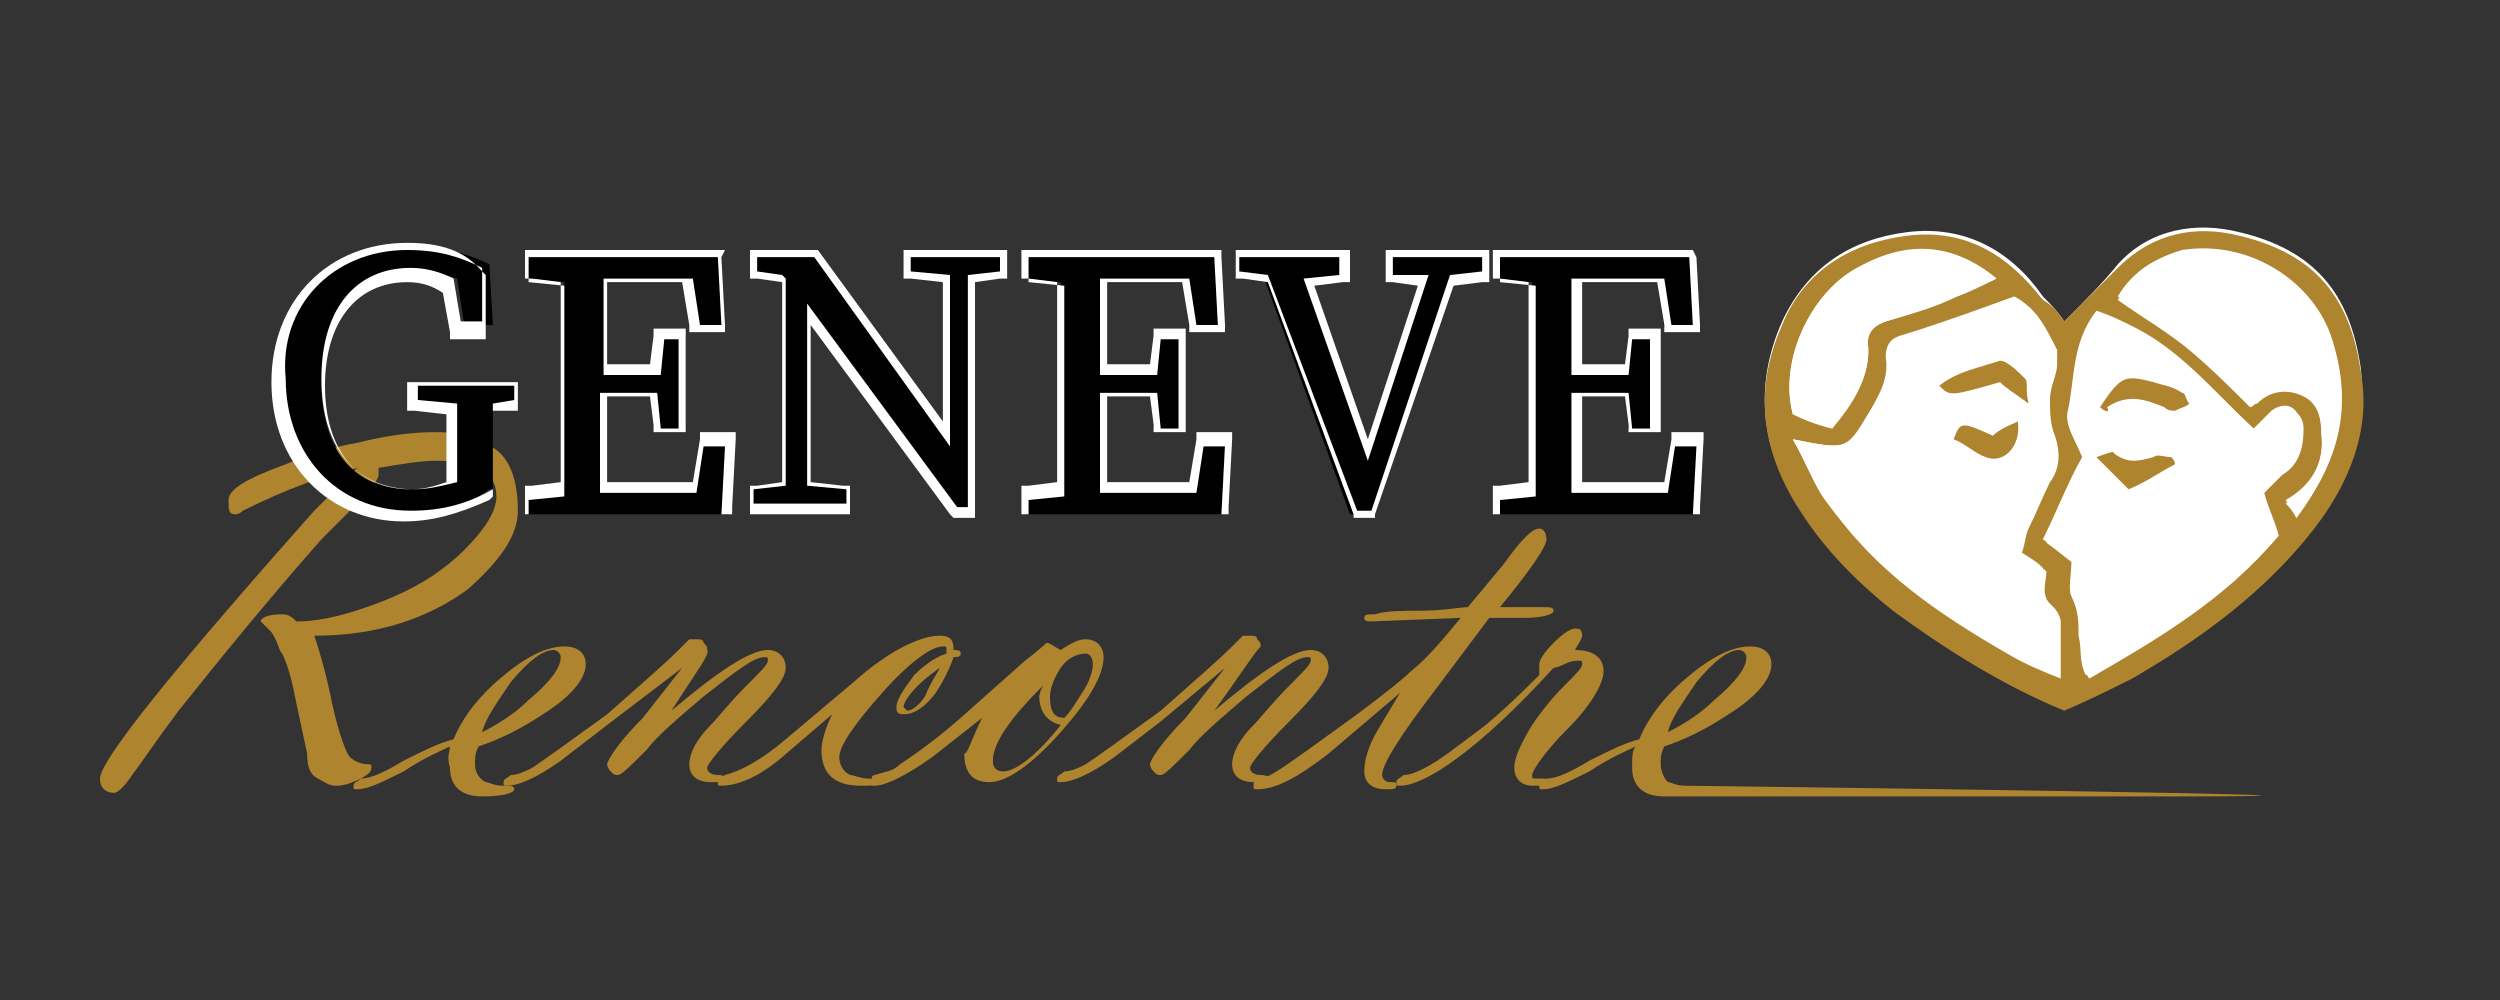<?xml version="1.0" encoding="utf-8"?>
<!-- Generator: Adobe Illustrator 26.0.1, SVG Export Plug-In . SVG Version: 6.00 Build 0)  -->
<svg version="1.1" id="Calque_1" xmlns="http://www.w3.org/2000/svg" xmlns:xlink="http://www.w3.org/1999/xlink" x="0px" y="0px"
	 viewBox="0 0 70 28" style="enable-background:new 0 0 70 28;" xml:space="preserve">
<rect x="0" y="0" width="70" height="28" fill="#333333" stroke="none"/>
<style type="text/css">
	.st0{fill:#AF842F;}
	.st1{fill:#FFFFFF;}
</style>
<g>
	<path class="st0" d="M10.6,13.1c0,0.1,0,0.2,0,0.2c0,0.1-0.2,0.4-0.7,0.9L9,15.1c-1.5,1.7-2.8,3.3-4,4.8c-0.6,0.8-1,1.4-1.3,1.8
		c-0.2,0.3-0.4,0.5-0.5,0.5c-0.2,0-0.4-0.1-0.4-0.4c0-0.5,2-3,6-7.5c0.3-0.3,0.7-0.7,1.2-1.2c-0.9,0.2-2,0.6-3.2,1.2
		c-0.1,0.1-0.2,0.1-0.2,0.1c-0.2,0-0.2-0.1-0.2-0.4c0-0.3,0.5-0.6,1.6-1c0.7-0.3,1.4-0.5,2-0.6c0.8-0.2,1.5-0.3,2.2-0.3
		c0.8,0,1.3,0.2,1.7,0.5c0.4,0.3,0.6,0.9,0.6,1.7c0,0.7-0.5,1.4-1.4,2.2c-1.1,0.8-2.5,1.3-4.3,1.3c0.1,0.3,0.3,0.9,0.5,1.9
		c0.2,0.9,0.4,1.4,0.5,1.5c0.1,0.1,0.3,0.2,0.5,0.2c0.1,0,0.1,0,0.1,0.1c0,0.1-0.1,0.2-0.3,0.3C9.7,22,9.5,22,9.4,22
		c-0.2,0-0.3-0.1-0.5-0.2s-0.3-0.3-0.3-0.7l-0.3-1.4c-0.1-0.5-0.2-1-0.4-1.4c-0.1-0.1-0.1-0.3-0.3-0.6c-0.2-0.2-0.3-0.3-0.3-0.3
		c0-0.1,0.2-0.2,0.6-0.2c0.2,0,0.3,0.1,0.4,0.2c0.7,0,1.5-0.2,2.5-0.6c1-0.4,1.7-0.9,2.2-1.4c0.6-0.6,0.9-1.1,0.9-1.5
		c0-0.7-0.6-1-1.7-1C11.8,12.9,11.2,13,10.6,13.1z"/>
	<path class="st0" d="M12.6,20.9c-0.2,0.1-0.7,0.3-1.3,0.7c-0.6,0.3-1,0.5-1.3,0.5c-0.1,0-0.1,0-0.1-0.1c0-0.1,0.1-0.1,0.2-0.2
		c0.3,0,0.7-0.2,1.2-0.5c0.6-0.3,1-0.5,1.4-0.6c0.2-0.5,0.6-1.1,1.3-1.7c0.7-0.6,1.3-0.9,1.8-0.9c0.4,0,0.6,0.2,0.6,0.5
		c0,0.4-0.4,0.9-1.2,1.4c-0.6,0.4-1.2,0.7-1.8,0.9c-0.1,0.2-0.1,0.3-0.1,0.5c0,0.2,0.1,0.4,0.3,0.5c0.1,0,0.2,0.1,0.5,0.1
		c0.2,0,0.3,0,0.3,0.1c0,0.1-0.3,0.2-0.9,0.2c-0.6,0-0.9-0.3-0.9-0.8C12.5,21.2,12.6,21,12.6,20.9z M13.5,20.5
		c0.4-0.2,0.9-0.5,1.3-0.9c0.6-0.5,0.9-0.9,0.9-1.2c0-0.1-0.1-0.2-0.2-0.2c-0.3,0-0.7,0.3-1.2,0.9C13.9,19.7,13.6,20.1,13.5,20.5z"
		/>
	<path class="st0" d="M18.8,19.9c1.3-1.1,2.2-1.7,2.7-1.7c0.3,0,0.5,0.2,0.5,0.5c0,0.3-0.4,0.8-1.1,1.5c-0.7,0.7-1.1,1.2-1.1,1.3
		s0.1,0.2,0.3,0.2c0.2,0,0.3,0.1,0.3,0.1c0,0.1-0.2,0.1-0.5,0.1c-0.4,0-0.6-0.2-0.6-0.5c0-0.3,0.2-0.7,0.6-1.1
		c0.2-0.2,0.5-0.6,1-1.1c0.4-0.4,0.6-0.6,0.6-0.7c0-0.1,0-0.1-0.1-0.1c-0.3,0-0.8,0.4-1.7,1.1c-0.7,0.6-1.3,1.1-1.6,1.5
		c-0.5,0.5-0.7,0.7-0.8,0.7c-0.1,0-0.1,0-0.2-0.1c-0.1-0.1-0.1-0.2-0.1-0.2c0-0.1,0.3-0.6,1-1.3l1.1-1.4L17,20.3l-1.3,1
		c-0.7,0.5-1.2,0.7-1.5,0.7c-0.1,0-0.1,0-0.1-0.1c0-0.1,0.1-0.1,0.2-0.2c0.2,0,0.4-0.1,0.6-0.2c0.3-0.2,1-0.7,2.1-1.5
		c0.9-0.8,1.6-1.4,2-1.8c0.1-0.1,0.2-0.2,0.3-0.3c0.1,0,0.2,0,0.2,0c0.1,0,0.2,0,0.2,0.1c0.1,0.1,0.1,0.1,0.1,0.2
		C19.9,18.3,19.5,18.8,18.8,19.9z"/>
	<path class="st0" d="M23.3,20l-1.4,1.2c-0.7,0.6-1.3,0.8-1.7,0.8c-0.1,0-0.1,0-0.1-0.1c0-0.1,0.1-0.1,0.2-0.2c0.4-0.1,1-0.4,1.7-1
		l1.9-1.6c1-0.9,1.9-1.3,2.4-1.3c0.3,0,0.4,0.1,0.4,0.4c0.1,0,0.2,0,0.2,0.1c0,0.1-0.1,0.1-0.2,0.1c-0.1,0.3-0.3,0.7-0.5,1
		c-0.3,0.4-0.6,0.6-0.9,0.6c-0.2,0-0.2-0.1-0.2-0.2c0-0.2,0.2-0.5,0.5-0.9c0.3-0.3,0.6-0.5,0.9-0.6l0-0.1c0-0.1,0-0.1-0.1-0.1
		c-0.3,0-0.9,0.4-1.7,1.3c-0.8,0.9-1.2,1.5-1.2,1.8c0,0.2,0.1,0.4,0.3,0.5c0.1,0,0.3,0.1,0.5,0.1c0.2,0,0.3,0.1,0.3,0.1
		c0,0.1-0.2,0.1-0.5,0.1c-0.7,0-1.1-0.3-1.1-1C23,20.8,23.1,20.4,23.3,20z M26.3,18.7c-0.1,0.1-0.3,0.2-0.6,0.5
		c-0.3,0.3-0.4,0.5-0.4,0.6l0.1,0.1c0.1,0,0.3-0.1,0.5-0.4C26.1,19,26.3,18.8,26.3,18.7z"/>
	<path class="st0" d="M27.5,20.1l-1.4,1.1c-0.7,0.5-1.3,0.8-1.6,0.8c-0.1,0-0.1,0-0.1-0.1c0-0.1,0-0.2,0.1-0.2
		c0.3-0.1,0.5-0.1,0.7-0.3c0.3-0.2,0.9-0.6,1.7-1.3l1.8-1.6c0.4-0.3,0.6-0.5,0.6-0.5c0.1,0,0.2,0.1,0.4,0.2c0.3-0.2,0.5-0.3,0.7-0.3
		c0.3,0,0.5,0.2,0.5,0.5c0,0.5-0.4,1.2-1.2,2.1c-0.8,0.9-1.5,1.4-2,1.4c-0.5,0-0.7-0.3-0.7-0.8C27.1,21.1,27.2,20.7,27.5,20.1z
		 M29.2,19.2c-0.9,0.9-1.4,1.6-1.4,2.1c0,0.2,0.1,0.3,0.3,0.3c0.3,0,0.9-0.4,1.6-1.3c-0.4-0.1-0.6-0.4-0.6-0.8
		C29.1,19.5,29.1,19.4,29.2,19.2z M29.8,20.1c0.2-0.2,0.3-0.4,0.5-0.7c0.2-0.3,0.3-0.6,0.3-0.8c0-0.2-0.1-0.3-0.2-0.3
		c-0.2,0-0.5,0.1-0.7,0.4c-0.2,0.3-0.3,0.6-0.3,0.8C29.4,19.9,29.5,20.1,29.8,20.1z"/>
	<path class="st0" d="M34,19.9c1.3-1.1,2.2-1.7,2.7-1.7c0.3,0,0.5,0.2,0.5,0.5c0,0.3-0.4,0.8-1.1,1.5c-0.7,0.7-1.1,1.2-1.1,1.3
		s0.1,0.2,0.3,0.2s0.3,0.1,0.3,0.1c0,0.1-0.2,0.1-0.5,0.1c-0.4,0-0.6-0.2-0.6-0.5c0-0.3,0.2-0.7,0.6-1.1c0.2-0.2,0.5-0.6,1-1.1
		c0.4-0.4,0.6-0.6,0.6-0.7c0-0.1,0-0.1-0.1-0.1c-0.3,0-0.8,0.4-1.7,1.1c-0.7,0.6-1.3,1.1-1.6,1.5c-0.5,0.5-0.7,0.7-0.8,0.7
		c-0.1,0-0.1,0-0.2-0.1c-0.1-0.1-0.1-0.2-0.1-0.2c0-0.1,0.3-0.6,1-1.3l1.1-1.4l-1.8,1.5l-1.3,1c-0.7,0.5-1.2,0.7-1.5,0.7
		c-0.1,0-0.1,0-0.1-0.1c0-0.1,0.1-0.1,0.2-0.2c0.2,0,0.4-0.1,0.6-0.2c0.3-0.2,1-0.7,2.1-1.5c0.9-0.8,1.6-1.4,2-1.8
		c0.1-0.1,0.2-0.2,0.3-0.3c0.1,0,0.2,0,0.2,0c0.1,0,0.2,0,0.2,0.1c0.1,0.1,0.1,0.1,0.1,0.2C35.1,18.3,34.8,18.8,34,19.9z"/>
	<path class="st0" d="M40.9,17.3l-2.5,0.1c-0.1,0-0.2,0-0.2-0.1c0-0.1,0.1-0.1,0.3-0.1c0.3-0.1,0.8-0.1,1.3-0.1
		c0.6,0,1.1-0.1,1.3-0.1l1-1.2c0.5-0.7,0.8-1,1-1c0.1,0,0.2,0.1,0.2,0.3c0,0.2-0.4,0.8-1.3,1.9c0.5,0,0.9,0,1.2,0
		c0.2,0,0.3,0,0.3,0.1c0,0.1-0.3,0.2-0.8,0.2l-1,0l-1.5,2c-1,1.3-1.5,2.1-1.5,2.4c0,0.1,0.1,0.2,0.2,0.2c0.2,0,0.2,0,0.2,0.1
		c0,0.1-0.1,0.1-0.3,0.1c-0.4,0-0.6-0.2-0.6-0.5c0-0.3,0.1-0.7,0.4-1.2l0.6-1l-2,1.7c-0.9,0.7-1.5,1-2,1c-0.1,0-0.1,0-0.1-0.1
		c0-0.1,0-0.1,0.1-0.2c0.2,0,0.4-0.1,0.7-0.3c0.3-0.2,1-0.7,2.1-1.5c0.8-0.6,1.3-1,1.5-1.2C40,18.4,40.4,17.9,40.9,17.3z"/>
	<path class="st0" d="M43.1,18.9c0-0.2,0-0.3,0-0.3c0-0.1,0.1-0.3,0.4-0.6s0.5-0.4,0.6-0.4c0.1,0,0.2,0,0.2,0.2
		c0,0.1-0.1,0.2-0.2,0.4c0.5,0,0.8,0.2,0.8,0.6c0,0.3-0.3,0.9-1,1.6c-0.7,0.7-1,1.2-1,1.3c0,0.1,0,0.1,0.1,0.1l0.2,0
		c0.1,0,0.1,0,0.1,0.1c0,0.1-0.1,0.1-0.4,0.1c-0.3,0-0.5-0.2-0.5-0.5c0-0.3,0.2-0.7,0.5-1.2c0.2-0.3,0.5-0.7,0.9-1.1
		c0.3-0.3,0.5-0.5,0.5-0.6c0-0.1,0-0.1-0.1-0.1c-0.1,0-0.2,0-0.4,0.1c-0.2,0.1-0.3,0.1-0.3,0.1C41.4,21,39.9,22,39.2,22
		c-0.1,0-0.1,0-0.1-0.1c0-0.1,0.1-0.1,0.2-0.2c0.2,0,0.4-0.1,0.6-0.2c0.4-0.2,0.9-0.6,1.7-1.2C42.2,19.8,42.7,19.3,43.1,18.9z"/>
	<path class="st0" d="M45.8,20.9c-0.2,0.1-0.7,0.3-1.3,0.7c-0.6,0.3-1,0.5-1.3,0.5c-0.1,0-0.1,0-0.1-0.1c0-0.1,0.1-0.1,0.2-0.2
		c0.3,0,0.7-0.2,1.2-0.5c0.6-0.3,1-0.5,1.4-0.6c0.2-0.5,0.6-1.1,1.3-1.7c0.7-0.6,1.3-0.9,1.8-0.9c0.4,0,0.6,0.2,0.6,0.5
		c0,0.4-0.4,0.9-1.2,1.4c-0.6,0.4-1.2,0.7-1.8,0.9c-0.1,0.2-0.1,0.3-0.1,0.5c0,0.2,0.1,0.4,0.2,0.5c0.1,0,0.2,0.1,0.5,0.1
		c0.2,0,23.5,0.3,13.7,0.3c-0.1,0-3.2,0-14.3,0c-0.6,0-0.9-0.3-0.9-0.8C45.7,21.2,45.7,21,45.8,20.9z M46.7,20.5
		c0.4-0.2,0.9-0.5,1.3-0.9c0.6-0.5,0.9-0.9,0.9-1.2c0-0.1-0.1-0.2-0.2-0.2c-0.3,0-0.7,0.3-1.2,0.9C47.1,19.7,46.8,20.1,46.7,20.5z"
		/>
</g>
<g>
	<path class="st1" d="M57.8,9c-0.2-0.3-0.4-0.5-0.6-0.7c-0.9-1.3-2.2-2-3.8-1.8c-1.6,0.2-2.8,1-3.5,2.5c-0.8,1.8-0.6,3.6,0.5,5.2
		c0.7,1.1,1.6,2,2.6,2.8c1.5,1.1,3,2.1,4.8,2.8c0.6-0.3,1.3-0.6,1.9-0.9c1.9-1.1,3.7-2.4,5.1-4.2c1-1.3,1.5-2.7,1.3-4.4
		c-0.3-2.1-1.3-3.3-3.4-3.8c-1.2-0.3-2.5-0.1-3.4,0.9C58.9,7.9,58.4,8.4,57.8,9z"/>
	<path class="st0" d="M57.8,9c0.5-0.5,1-1,1.5-1.5c1-1,2.2-1.2,3.4-0.9c2.1,0.5,3.1,1.7,3.4,3.8c0.3,1.6-0.3,3.1-1.3,4.4
		c-1.4,1.8-3.2,3.1-5.1,4.2c-0.6,0.3-1.2,0.6-1.9,0.9c-1.7-0.7-3.3-1.7-4.8-2.8c-1-0.8-1.9-1.7-2.6-2.8c-1.1-1.7-1.3-3.4-0.5-5.2
		c0.6-1.5,1.9-2.3,3.5-2.5c1.6-0.2,2.8,0.5,3.8,1.8C57.4,8.5,57.6,8.7,57.8,9z M50.2,12.3c0.4,0.7,0.6,1.3,1,1.8
		c1.3,1.9,3.1,3.1,5,4.2c0.5,0.3,1,0.5,1.5,0.7c0-0.6,0-1.1,0-1.6c0-0.1-0.1-0.3-0.2-0.4c-0.4-0.3-0.2-0.7-0.2-1
		c-0.2-0.2-0.5-0.3-0.7-0.5c0.1-0.2,0.1-0.5,0.2-0.7c0.2-0.4,0.4-0.9,0.6-1.3c0.3-0.4,0.3-0.9,0.1-1.4c-0.1-0.3-0.1-0.6-0.1-0.9
		c0-0.4,0.2-0.7,0.2-1c0-0.1,0-0.3,0-0.4c-0.3-0.6-0.6-1.2-1.1-1.4c-1.1,0.4-2.2,0.7-3.2,1.1c-0.3,0.1-0.4,0.3-0.4,0.6
		c0,0.6-0.2,1.1-0.5,1.6C51.7,12.6,51.7,12.6,50.2,12.3z M63.8,15c-0.1-0.4-0.3-0.8-0.4-1.2c0.2-0.2,0.3-0.3,0.5-0.5
		c0.5-0.3,0.6-0.8,0.6-1.3c0-0.5-0.5-0.7-0.8-0.4c-0.2,0.1-0.3,0.3-0.5,0.5c-1.4-1.3-2.5-2.8-4.4-3.3c-0.7,0.8-0.6,1.9-0.8,2.8
		c-0.1,0.4,0.2,0.8,0.4,1.3c-0.3,0.7-0.7,1.5-1.1,2.3c0.3,0.2,0.5,0.4,0.8,0.6c0,0.4-0.2,0.8,0,1c0.2,0.4,0.2,0.7,0.2,1.1
		c0,0.3-0.1,0.7,0.2,1.1C60.4,17.9,62.3,16.8,63.8,15z M64.3,14.5c1.1-1.5,1.6-3.1,1-4.9c-0.5-1.6-2.2-2.8-4.2-2.5
		c-0.8,0.1-1.4,0.5-1.8,1.3c0.7,0.5,1.4,0.9,2,1.4c0.6,0.5,1.2,1.1,1.7,1.6c0.1,0,0.1-0.1,0.2-0.1c0.4-0.4,0.9-0.4,1.3-0.2
		c0.4,0.2,0.5,0.6,0.5,1.1c0.1,0.8-0.3,1.4-1,1.9C64.1,14.2,64.2,14.3,64.3,14.5z M51.3,12c0.6-0.8,1.1-1.5,1-2.4
		c0-0.3,0.2-0.5,0.5-0.6c0.7-0.2,1.4-0.4,2-0.7c0.3-0.1,0.7-0.3,1.1-0.5c-1.2-1-2.5-1-3.9-0.3c-1.3,0.7-2.2,2.6-1.8,4.1
		C50.6,11.8,50.9,11.9,51.3,12z"/>
	<path class="st1" d="M50.2,12.3c1.5,0.3,1.5,0.3,2.1-0.7c0.3-0.5,0.6-1,0.5-1.6c0-0.3,0.1-0.5,0.4-0.6c1-0.3,2.1-0.7,3.2-1.1
		c0.6,0.3,0.8,0.9,1.1,1.4c0.1,0.1,0,0.3,0,0.4c-0.1,0.4-0.2,0.7-0.2,1c0,0.3,0,0.7,0.1,0.9c0.3,0.5,0.2,0.9-0.1,1.4
		c-0.2,0.4-0.4,0.9-0.6,1.3c-0.1,0.2-0.1,0.4-0.2,0.7c0.3,0.2,0.5,0.3,0.7,0.5c0,0.4-0.2,0.8,0.2,1c0.1,0.1,0.1,0.3,0.2,0.4
		c0,0.5,0,1,0,1.6c-0.5-0.2-1-0.4-1.5-0.7c-1.9-1.1-3.7-2.4-5-4.2C50.8,13.6,50.6,13,50.2,12.3z M56.8,11.3c-0.1-0.4,0-0.6-0.1-0.7
		c-0.2-0.2-0.5-0.5-0.7-0.5c-0.6,0.1-1.2,0.2-1.7,0.7c0.4,0.3,0.4,0.3,1.7-0.1C56.2,10.9,56.4,11,56.8,11.3z M55.8,12.2
		c-0.9-0.4-0.9-0.4-1.1,0c0.3,0.2,0.6,0.4,0.9,0.5c0.5,0.2,1-0.3,0.9-1C56.3,11.9,56,12,55.8,12.2z"/>
	<path class="st1" d="M63.8,15c-1.5,1.7-3.4,2.9-5.4,3.9c-0.2-0.4-0.1-0.7-0.2-1.1c0-0.4,0-0.7-0.2-1.1c-0.1-0.2,0-0.6,0-1
		c-0.2-0.2-0.4-0.3-0.8-0.6c0.4-0.8,0.7-1.6,1.1-2.3c-0.2-0.5-0.5-0.9-0.4-1.3c0.2-0.9,0.1-1.9,0.8-2.8c1.8,0.6,3,2,4.4,3.3
		c0.2-0.2,0.4-0.4,0.5-0.5c0.4-0.3,0.8-0.1,0.8,0.4c0,0.5,0,1-0.6,1.3c-0.2,0.1-0.4,0.3-0.5,0.5C63.5,14.2,63.7,14.6,63.8,15z
		 M58.8,11.4c0.2,0,0.3,0.1,0.3,0.1c0.5-0.5,1-0.2,1.6,0c0.1,0,0.2,0.1,0.3,0.1c0.1,0,0.2-0.1,0.4-0.2c-0.1-0.1-0.1-0.3-0.2-0.3
		c-0.2-0.1-0.5-0.2-0.8-0.3C59.5,10.5,59.4,10.6,58.8,11.4z M60.9,13c0-0.1,0-0.2-0.1-0.3c-0.2,0-0.4,0-0.5,0
		c-0.4,0.2-0.7,0.3-1.1-0.1c-0.1-0.1-0.3,0.1-0.5,0.1c0.4,0.3,0.6,0.6,0.9,0.9C60.1,13.4,60.5,13.2,60.9,13z"/>
	<path class="st1" d="M64.3,14.5c-0.1-0.2-0.2-0.3-0.3-0.5c0.7-0.4,1.1-1,1-1.9c0-0.4-0.1-0.9-0.5-1.1c-0.5-0.3-0.9-0.2-1.3,0.2
		c0,0-0.1,0.1-0.2,0.1c-0.6-0.5-1.1-1.1-1.7-1.6c-0.6-0.5-1.3-0.9-2-1.4c0.4-0.7,1.1-1.1,1.8-1.3c1.9-0.3,3.7,0.9,4.2,2.5
		C65.9,11.4,65.5,12.9,64.3,14.5z"/>
	<path class="st1" d="M51.3,12c-0.4-0.1-0.8-0.3-1.1-0.4c-0.4-1.5,0.5-3.4,1.8-4.1c1.4-0.8,2.7-0.7,3.9,0.3
		c-0.4,0.2-0.7,0.3-1.1,0.5c-0.7,0.2-1.3,0.5-2,0.7c-0.3,0.1-0.6,0.3-0.5,0.6C52.4,10.5,51.9,11.3,51.3,12z"/>
	<path class="st0" d="M56.8,11.3c-0.4-0.3-0.6-0.4-0.8-0.6c-1.4,0.4-1.4,0.4-1.7,0.1c0.5-0.4,1.1-0.5,1.7-0.7c0.2,0,0.5,0.3,0.7,0.5
		C56.8,10.7,56.7,10.9,56.8,11.3z"/>
	<path class="st0" d="M55.8,12.2c0.2-0.2,0.5-0.3,0.7-0.4c0.1,0.7-0.4,1.2-0.9,1c-0.3-0.1-0.6-0.4-0.9-0.5
		C54.9,11.8,54.9,11.8,55.8,12.2z"/>
	<path class="st0" d="M58.8,11.4c0.6-0.9,0.7-0.9,1.5-0.7c0.3,0.1,0.5,0.1,0.8,0.3c0.1,0,0.1,0.2,0.2,0.3c-0.1,0.1-0.2,0.1-0.4,0.2
		c-0.1,0-0.2,0-0.3-0.1c-0.5-0.2-1-0.4-1.6,0C59.1,11.6,58.9,11.5,58.8,11.4z"/>
	<path class="st0" d="M60.9,13c-0.4,0.2-0.8,0.5-1.3,0.7c-0.3-0.3-0.5-0.5-0.9-0.9c0.3-0.1,0.5-0.2,0.5-0.1c0.4,0.3,0.7,0.2,1.1,0.1
		c0.1-0.1,0.3,0,0.5,0C60.8,12.8,60.9,12.9,60.9,13z"/>
</g>
<g>
	<g>
		<path d="M11.4,14.5c-2.1,0-3.6-1.6-3.6-3.8c0-2.2,1.5-3.8,3.7-3.8c0.9,0,1.6,0.2,2.2,0.5l0.1,1.7h-0.8l-0.2-1.3
			c-0.3-0.1-0.7-0.2-1.1-0.2C10,7.7,9,8.8,9,10.7c0,1.9,0.9,3,2.5,3c0.4,0,0.7-0.1,1.1-0.2v-0.3c0-0.6,0-1.2,0-1.8l-1.1-0.1v-0.6
			h2.9v0.6l-0.6,0.1c0,0.6,0,1.2,0,1.8v0.5l-0.1,0C12.9,14.3,12.2,14.5,11.4,14.5z"/>
		<path class="st1" d="M11.4,7c0.9,0,1.5,0.2,2.1,0.5l0,1.5h-0.6l-0.2-1.2c-0.4-0.2-0.8-0.3-1.2-0.3c-1.5,0-2.5,1.1-2.5,3.1
			c0,2,1,3.1,2.6,3.1c0.4,0,0.8-0.1,1.2-0.2v-0.3c0-0.6,0-1.3,0-1.9l-1.1-0.1v-0.4h1.1h1h0.6v0.4l-0.6,0.1c0,0.6,0,1.3,0,1.9v0.5
			c-0.7,0.4-1.4,0.6-2.3,0.6c-2.1,0-3.5-1.6-3.5-3.7C7.8,8.6,9.3,7,11.4,7 M11.4,6.8c-2.2,0-3.8,1.6-3.8,3.9s1.6,3.9,3.7,3.9
			c0.8,0,1.5-0.2,2.4-0.6l0.1-0.1v-0.1v-0.5c0-0.6,0-1.2,0-1.8l0.5,0l0.2,0v-0.2v-0.4v-0.2h-0.2h-0.6h-1h-1.1h-0.2v0.2v0.4v0.2
			l0.2,0l0.9,0.1c0,0.6,0,1.2,0,1.7v0.2c-0.3,0.1-0.6,0.2-1,0.2c-1.5,0-2.4-1.1-2.4-2.9c0-1.8,0.9-2.9,2.3-2.9c0.4,0,0.7,0.1,1,0.3
			l0.2,1.1l0,0.2h0.2h0.6h0.2l0-0.2l0-1.5l0-0.1l-0.1-0.1C13,7,12.3,6.8,11.4,6.8L11.4,6.8z"/>
	</g>
	<g>
		<path d="M14.8,14.3v-0.6l1-0.1c0-0.9,0-1.7,0-2.6v-0.5c0-0.9,0-1.8,0-2.6l-1-0.1V7.1h5.4l0.1,2.1h-0.8l-0.2-1.3h-2.3
			c0,0.8,0,1.6,0,2.5h1.4l0.1-1h0.7V12h-0.7l-0.1-1h-1.4c0,0.9,0,1.8,0,2.6h2.5l0.2-1.3h0.8l-0.1,2.1H14.8z"/>
		<path class="st1" d="M20.1,7.2l0.1,1.9h-0.6l-0.2-1.3h-2.5c0,0.9,0,1.8,0,2.7h1.6l0.1-1H19v2.5h-0.5l-0.1-1h-1.6c0,1,0,1.9,0,2.8
			h2.7l0.2-1.3h0.6l-0.1,1.9h-3.4h-0.5h-0.5h-1v-0.4l1-0.1c0-0.9,0-1.8,0-2.7v-0.5c0-0.9,0-1.8,0-2.7l-1-0.1V7.2h1h0.5h0.5H20.1
			 M20.4,12.3L20.4,12.3 M20.3,7h-0.2h-3.2h-0.5h-0.5h-1h-0.2v0.2v0.4v0.2l0.2,0l0.8,0.1c0,0.8,0,1.7,0,2.5V11c0,0.9,0,1.7,0,2.5
			l-0.8,0.1l-0.2,0v0.2v0.4v0.2h0.2h1h0.5h0.5h3.4h0.2l0-0.2l0.1-1.9l0-0.2h-0.2h0h-0.6h-0.2l0,0.2l-0.2,1.2H17c0-0.8,0-1.6,0-2.4
			h1.2l0.1,0.8l0,0.2h0.2H19h0.2v-0.2V9.4V9.2H19h-0.5h-0.2l0,0.2l-0.1,0.8H17c0-0.8,0-1.5,0-2.3h2.1l0.2,1.2l0,0.2h0.2h0.6h0.2
			l0-0.2l-0.1-1.9L20.3,7L20.3,7z"/>
	</g>
	<g>
		<polygon points="26.8,14.4 22.7,8.8 22.7,13.6 23.8,13.7 23.8,14.3 21,14.3 21,13.7 21.9,13.6 21.9,7.8 21.9,7.8 21.2,7.7 
			21.1,7.7 21.1,7.1 22.8,7.1 26.5,12.1 26.5,7.8 25.4,7.7 25.4,7.1 28.1,7.1 28.1,7.7 27.2,7.8 27.2,14.4 		"/>
		<path class="st1" d="M28,7.2v0.4l-0.9,0.1v5.4v1.1h-0.3l-4.2-5.7v5.1l1.1,0.1v0.4h-1.1H22h-0.9v-0.4l0.9-0.1V7.8l-0.1-0.1
			l-0.7-0.1V7.2h1.6l3.8,5.3V7.7l-1.1-0.1V7.2h1.1h0.5H28 M28.2,7H28h-0.9h-0.5h-1.1h-0.2v0.2v0.4v0.2l0.2,0l0.9,0.1v3.9l-3.5-4.8
			L22.9,7h-0.1h-1.6H21v0.2v0.4v0.2l0.2,0l0.7,0.1l0,0v5.6l-0.7,0.1l-0.2,0v0.2v0.4v0.2h0.2H22h0.5h1.1h0.2v-0.2v-0.4v-0.2l-0.2,0
			l-0.9-0.1V9.1l3.9,5.3l0.1,0.1h0.1h0.3h0.2v-0.2v-1.1V7.9L28,7.8l0.2,0V7.6V7.2V7L28.2,7z"/>
	</g>
	<g>
		<path d="M28.7,14.3v-0.6l1-0.1c0-0.9,0-1.7,0-2.6v-0.5c0-0.9,0-1.8,0-2.6l-1-0.1V7.1h5.4l0.1,2.1h-0.8l-0.2-1.3h-2.3
			c0,0.8,0,1.6,0,2.5h1.4l0.1-1H33V12h-0.7l-0.1-1h-1.4c0,0.9,0,1.8,0,2.6h2.5l0.2-1.3h0.8l-0.1,2.1H28.7z"/>
		<path class="st1" d="M34,7.2l0.1,1.9h-0.6l-0.2-1.3h-2.5c0,0.9,0,1.8,0,2.7h1.6l0.1-1h0.5v2.5h-0.5l-0.1-1h-1.6c0,1,0,1.9,0,2.8
			h2.7l0.2-1.3h0.6l-0.1,1.9h-3.4h-0.5h-0.5h-1v-0.4l1-0.1c0-0.9,0-1.8,0-2.7v-0.5c0-0.9,0-1.8,0-2.7l-1-0.1V7.2h1h0.5h0.5H34
			 M34.3,12.3L34.3,12.3 M34.2,7H34h-3.2h-0.5h-0.5h-1h-0.2v0.2v0.4v0.2l0.2,0l0.8,0.1c0,0.8,0,1.7,0,2.5V11c0,0.9,0,1.7,0,2.5
			l-0.8,0.1l-0.2,0v0.2v0.4v0.2h0.2h1h0.5h0.5h3.4h0.2l0-0.2l0.1-1.9l0-0.2h-0.2h0h-0.6h-0.2l0,0.2l-0.2,1.2H31c0-0.8,0-1.6,0-2.4
			h1.2l0.1,0.8l0,0.2h0.2h0.5h0.2v-0.2V9.4V9.2h-0.2h-0.5h-0.2l0,0.2l-0.1,0.8h-1.2c0-0.8,0-1.5,0-2.3h2.1l0.2,1.2l0,0.2h0.2h0.6
			h0.2l0-0.2l-0.1-1.9L34.2,7L34.2,7z"/>
	</g>
	<g>
		<polygon points="37.8,14.4 35.4,7.8 34.6,7.7 34.6,7.1 37.6,7.1 37.6,7.7 36.6,7.8 38.3,12.5 39.8,7.8 38.9,7.7 38.9,7.1 
			41.6,7.1 41.6,7.7 40.6,7.8 38.4,14.4 		"/>
		<path class="st1" d="M41.5,7.2v0.4l-0.9,0.1l-2.2,6.6h-0.4l-2.5-6.6l-0.8-0.1V7.2h0.6h1h1.2v0.5l-1,0.1l1.8,5.1L40,7.7L39,7.7V7.2
			h1.1h0.6H41.5 M41.7,7h-0.2h-0.7h-0.6H39h-0.2v0.2v0.5v0.2l0.2,0l0.7,0.1l-1.4,4.3l-1.5-4.3l0.8-0.1l0.2,0V7.7V7.2V7h-0.2h-1.2h-1
			h-0.6h-0.2v0.2v0.4v0.2l0.2,0l0.7,0.1l2.4,6.5l0,0.1h0.1h0.4h0.1l0-0.1l2.2-6.4l0.8-0.1l0.2,0V7.6V7.2V7L41.7,7z"/>
	</g>
	<g>
		<path d="M41.9,14.3v-0.6l1-0.1c0-0.9,0-1.7,0-2.6v-0.5c0-0.9,0-1.8,0-2.6l-1-0.1V7.1h5.4l0.1,2.1h-0.8l-0.2-1.3h-2.3
			c0,0.8,0,1.6,0,2.5h1.4l0.1-1h0.7V12h-0.7l-0.1-1h-1.4c0,0.9,0,1.8,0,2.6h2.5l0.2-1.3h0.8l-0.1,2.1H41.9z"/>
		<path class="st1" d="M47.3,7.2l0.1,1.9h-0.6l-0.2-1.3H44c0,0.9,0,1.8,0,2.7h1.6l0.1-1h0.5v2.5h-0.5l-0.1-1H44c0,1,0,1.9,0,2.8h2.7
			l0.2-1.3h0.6l-0.1,1.9H44h-0.5H43h-1v-0.4l1-0.1c0-0.9,0-1.8,0-2.7v-0.5c0-0.9,0-1.8,0-2.7l-1-0.1V7.2h1h0.5H44H47.3 M47.5,12.3
			L47.5,12.3 M47.4,7h-0.2H44h-0.5H43h-1h-0.2v0.2v0.4v0.2l0.2,0l0.8,0.1c0,0.8,0,1.7,0,2.5V11c0,0.9,0,1.7,0,2.5L42,13.6l-0.2,0
			v0.2v0.4v0.2H42h1h0.5H44h3.4h0.2l0-0.2l0.1-1.9l0-0.2h-0.2h0H47h-0.2l0,0.2l-0.2,1.2h-2.3c0-0.8,0-1.6,0-2.4h1.2l0.1,0.8l0,0.2
			h0.2h0.5h0.2v-0.2V9.4V9.2h-0.2h-0.5h-0.2l0,0.2l-0.1,0.8h-1.2c0-0.8,0-1.5,0-2.3h2.1l0.2,1.2l0,0.2h0.2h0.6h0.2l0-0.2l-0.1-1.9
			L47.4,7L47.4,7z"/>
	</g>
</g>
</svg>
